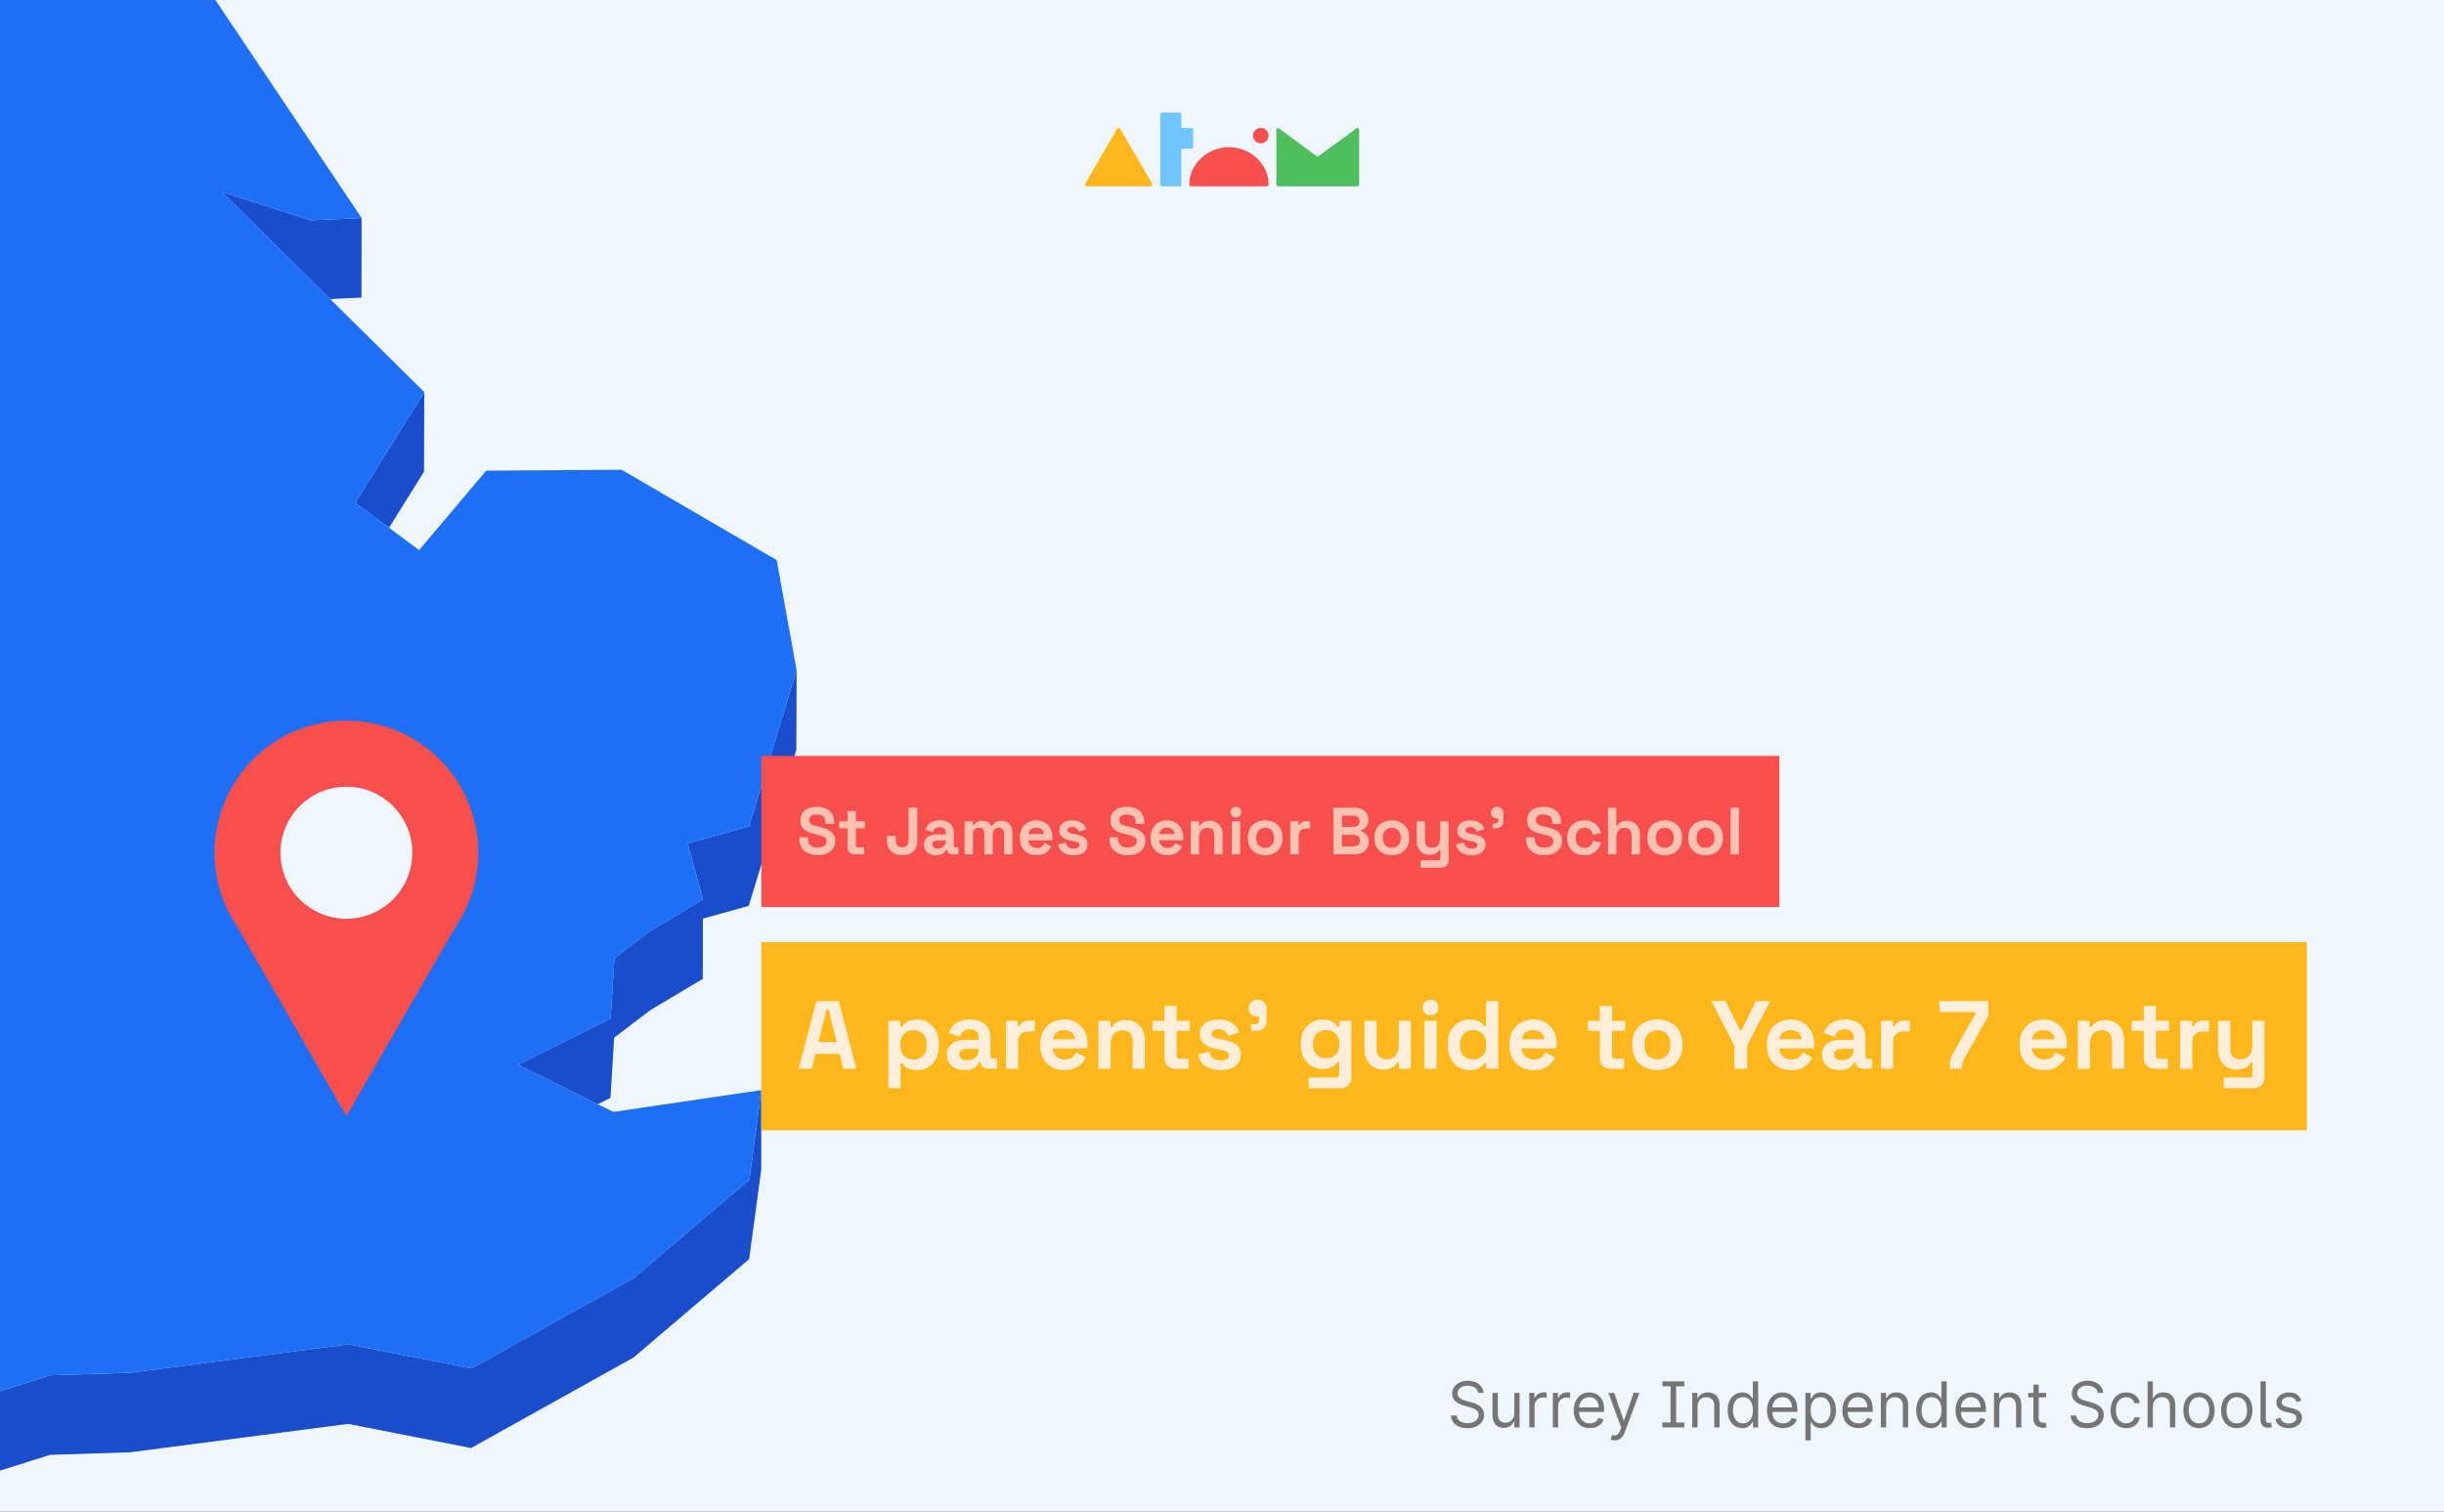 <?xml version="1.0" encoding="utf-8"?>
<svg xmlns="http://www.w3.org/2000/svg" fill="none" height="860" viewBox="0 0 1390 860" width="1390">
<rect x="0" y="0" width="1390" height="860" fill="#333333" stroke="none"/>
<g clip-path="url(#clip0_1130_1921)">
<path d="M1390 0H0V860H1390V0Z" fill="#F0F6FE"/>
<path d="M187.794 170.127L205.583 169.268L205.661 124.004L176.792 125.33L126.156 109.176L176.714 159.201L187.794 170.127Z" fill="#194DCC"/>
<path d="M221.263 300.223L241.159 268.303L241.315 223.039L201.992 286.019L221.263 300.223Z" fill="#194DCC"/>
<path d="M425.999 470.044L391.123 479.8L399.783 511.641L369.823 529.591L349.459 545.043L347.274 579.382L294.531 605.682L340.018 628.159L347.196 624.569L349.303 590.308L369.667 574.777L399.705 556.828L399.783 522.567L425.843 515.309L452.917 426.497L453.072 381.232L425.999 470.044Z" fill="#194DCC"/>
<path d="M360.378 727.04L268.078 778.47L198.17 764.734L74.27 780.889L28.549 782.372L-29.109 800.556L-45.806 829.041L-114.309 841.294L-139.667 823.734L-267.233 830.446L-280.107 887.339L-323.175 917.151L-455.735 903.806L-504.889 933.774L-513.082 963.351L-528.53 984.741L-552.873 955.311L-604.524 962.811L-604.68 1007.99L-552.951 1000.58L-528.686 1030L-513.238 1008.62L-504.967 978.961L-455.813 949.071L-323.331 962.421L-280.185 932.604L-267.389 875.711L-139.823 868.999L-114.387 886.559L-45.884 874.306L-29.187 845.821L28.393 827.637L74.114 826.154L198.014 809.999L267.922 823.734L360.222 772.304L426.073 716.27L432.939 665.386L433.017 620.121L426.229 671.005L360.378 727.04Z" fill="#194DCC"/>
<path d="M347.269 579.382L349.454 545.043L369.818 529.591L399.778 511.641L391.118 479.8L425.994 470.044L453.068 381.232L441.754 318.642L353.511 267.212L276.503 267.758L238.35 312.945L221.263 300.224L201.992 286.02L241.315 223.04L187.792 170.127L176.712 159.201L126.154 109.176L176.791 125.33L205.659 124.004L76.766 -68.215L9.12 -91.004L-49.708 -254.893L-53.688 -298.675L-191.709 -410.042L-216.754 -402.159L-248.509 -392.17L-264.972 -387.019L-295.089 -397.477L-248.431 -434.469L-183.595 -460.847L-210.825 -485.197L-229.628 -501.898L-129.603 -652.754L-121.489 -697.707L-90.436 -733.372L-149.733 -786.207L-312.176 -778.013L-356.024 -755.848L-402.213 -732.514L-350.953 -808.449L-355.634 -811.961L-381.225 -830.769L-267.703 -947.287L-271.448 -968.592L-263.178 -997L-305.31 -996.688L-438.572 -946.194L-450.821 -978.036L-475.866 -945.96L-490.535 -983.655L-510.977 -977.645L-549.832 -846.144L-521.9 -810.868L-549.91 -810.712L-578.466 -810.478L-601.795 -699.268L-578.7 -668.675L-584.318 -630.746L-590.169 -591.725L-653.679 -557.074L-647.282 -501.586L-651.651 -492.845L-671 -454.136L-649.31 -445.941L-533.291 -548.411L-528.375 -533.037L-533.369 -524.998L-562.939 -477.08L-581.899 -446.41L-574.409 -407.466L-577.998 -379.917L-596.099 -238.27L-575.657 -238.426L-548.739 -349.715L-535.554 -355.724L-500.522 -333.482L-448.247 -271.204L-465.333 -246.152L-495.918 -201.122L-502.784 -149.067L-525.723 -148.911L-483.591 -78.283L-471.029 -85.385L-466.504 -123.313L-416.882 -85.775L-383.41 -115.587L-314.906 -134.942L-251.318 -158.979L-287.442 -100.135L-313.19 -58.148L-279.016 5.457L-260.759 38.469L-212.541 48.771L-237.508 87.948L-236.962 165.912L-225.961 193.071L-237.118 198.3L-237.196 198.378L-246.325 202.671L-238.991 227.41L-246.403 226.942L-322.084 222.103L-372.487 242.55L-419.69 202.593L-451.992 225.303L-398.78 271.036L-423.67 294.995L-465.724 335.343L-433.266 342.211L-374.359 313.413L-353.293 397.231L-362.188 407.532L-432.252 488.775L-540.079 538.02L-514.644 566.115L-533.837 581.645L-527.751 591.089L-497.479 609.819L-456.673 598.893L-405.022 577.275L-316.779 625.115L-260.057 657.815L-150.903 594.522L-207.001 663.356L-209.03 673.423L-214.023 698.943L-253.347 699.177H-260.135L-266.845 699.256L-289.783 699.412L-392.07 714.24L-406.192 754.588L-463.461 825.919L-514.8 886.558L-584.318 930.73L-604.525 962.81L-552.875 955.31L-528.532 984.74L-513.083 963.35L-504.891 933.773L-455.737 903.805L-323.177 917.151L-280.108 887.338L-267.235 830.445L-139.668 823.734L-114.311 841.293L-45.807 829.04L-29.11 800.555L28.548 782.371L74.269 780.888L198.169 764.733L268.077 778.469L360.377 727.039L426.228 671.004L433.016 620.12L348.83 632.529L340.013 628.159L294.526 605.682L347.269 579.382Z" fill="#1D6FF5"/>
<path d="M272.003 485.113C272.017 473.369 269.28 461.786 264.013 451.293C258.746 440.8 251.095 431.69 241.675 424.694C232.255 417.698 221.328 413.012 209.772 411.012C198.215 409.011 186.352 409.752 175.133 413.175C163.915 416.597 153.654 422.607 145.174 430.72C136.695 438.833 130.234 448.824 126.309 459.891C122.385 470.958 121.106 482.792 122.576 494.444C124.046 506.095 128.224 517.239 134.774 526.981L165.903 580.952L197.013 634.942L228.142 580.952L259.233 527.057C267.582 514.669 272.03 500.059 272.003 485.113Z" fill="#F74E4E"/>
<path d="M196.995 522.642C217.703 522.642 234.491 505.831 234.491 485.094C234.491 464.357 217.703 447.547 196.995 447.547C176.287 447.547 159.5 464.357 159.5 485.094C159.5 505.831 176.287 522.642 196.995 522.642Z" fill="#F0F6FE"/>
<path d="M721.495 105.046C721.49 105.303 721.382 105.547 721.195 105.725C721.008 105.903 720.757 106.002 720.497 105.999H677.363C677.101 105.999 676.85 105.896 676.664 105.714C676.479 105.531 676.375 105.283 676.375 105.025C676.375 93.248 686.797 83.731 698.935 83.731C711.073 83.731 721.495 93.195 721.495 104.971V105.046Z" fill="#F74E4E"/>
<path d="M717.042 81.515C719.494 81.515 721.482 79.555 721.482 77.137C721.482 74.718 719.494 72.758 717.042 72.758C714.59 72.758 712.602 74.718 712.602 77.137C712.602 79.555 714.59 81.515 717.042 81.515Z" fill="#F74E4E"/>
<path d="M655.454 105.015C655.454 105.276 655.349 105.527 655.162 105.712C654.975 105.896 654.721 106 654.456 106H617.999C617.734 106 617.48 105.896 617.293 105.712C617.105 105.527 617 105.276 617 105.015C617.007 104.821 617.067 104.632 617.174 104.469L635.391 73.197C635.488 73.066 635.613 72.959 635.758 72.883C635.903 72.807 636.063 72.764 636.227 72.758C636.391 72.759 636.551 72.799 636.695 72.876C636.839 72.952 636.962 73.063 637.052 73.197L655.281 104.469C655.393 104.63 655.453 104.82 655.454 105.015Z" fill="#FFB71B"/>
<path d="M772.091 72.758C771.909 72.759 771.734 72.82 771.591 72.929L749.878 88.796C749.731 88.904 749.551 88.961 749.367 88.956C749.204 88.959 749.044 88.91 748.911 88.817H748.846L727.317 72.983C727.178 72.882 727.012 72.826 726.84 72.822C726.588 72.836 726.352 72.947 726.184 73.132C726.015 73.316 725.927 73.559 725.939 73.807V105.026C725.933 105.148 725.951 105.27 725.994 105.386C726.036 105.501 726.101 105.607 726.184 105.697C726.268 105.788 726.369 105.861 726.481 105.913C726.594 105.965 726.716 105.995 726.84 106H772.091C772.342 105.989 772.579 105.88 772.75 105.698C772.92 105.515 773.011 105.274 773.002 105.026V73.743C773.011 73.494 772.921 73.251 772.75 73.067C772.58 72.883 772.343 72.772 772.091 72.758Z" fill="#4FBF5E"/>
<path d="M677.594 72.811H672.372C672.241 72.808 672.117 72.755 672.026 72.663C671.934 72.571 671.883 72.448 671.883 72.319V64.985C671.883 64.855 671.857 64.726 671.806 64.606C671.755 64.486 671.681 64.376 671.587 64.285C671.493 64.193 671.382 64.121 671.259 64.072C671.137 64.023 671.006 63.999 670.874 64H660.896C660.631 64 660.377 64.104 660.19 64.289C660.003 64.473 659.898 64.724 659.898 64.985V105.026C659.9 105.285 660.007 105.533 660.194 105.715C660.381 105.898 660.633 106 660.896 106H670.874C671.137 106 671.389 105.898 671.576 105.715C671.763 105.533 671.87 105.285 671.872 105.026V85.112C671.871 85.048 671.883 84.985 671.907 84.925C671.93 84.865 671.966 84.811 672.012 84.765C672.057 84.719 672.112 84.683 672.172 84.658C672.232 84.633 672.296 84.62 672.361 84.62H677.594C677.859 84.62 678.113 84.516 678.3 84.332C678.488 84.147 678.593 83.896 678.593 83.635V73.796C678.593 73.535 678.488 73.284 678.3 73.1C678.113 72.915 677.859 72.811 677.594 72.811Z" fill="#71C5FF"/>
<path d="M840.625 792.364C840.472 791.068 839.85 790.062 838.759 789.347C837.668 788.631 836.33 788.273 834.745 788.273C833.586 788.273 832.571 788.46 831.702 788.835C830.841 789.21 830.168 789.726 829.682 790.382C829.205 791.038 828.966 791.784 828.966 792.619C828.966 793.318 829.132 793.919 829.465 794.422C829.806 794.916 830.24 795.33 830.769 795.662C831.297 795.986 831.851 796.254 832.431 796.467C833.01 796.672 833.543 796.838 834.029 796.966L836.688 797.682C837.37 797.861 838.128 798.108 838.963 798.423C839.807 798.739 840.613 799.169 841.38 799.714C842.155 800.251 842.794 800.942 843.297 801.786C843.8 802.629 844.051 803.665 844.051 804.892C844.051 806.307 843.681 807.585 842.939 808.727C842.206 809.869 841.132 810.777 839.718 811.45C838.311 812.124 836.603 812.46 834.591 812.46C832.716 812.46 831.093 812.158 829.721 811.553C828.357 810.947 827.283 810.104 826.499 809.021C825.723 807.939 825.284 806.682 825.182 805.25H828.455C828.54 806.239 828.873 807.057 829.452 807.705C830.04 808.344 830.782 808.821 831.676 809.136C832.58 809.443 833.551 809.597 834.591 809.597C835.801 809.597 836.888 809.401 837.851 809.009C838.814 808.608 839.577 808.054 840.14 807.347C840.702 806.631 840.983 805.795 840.983 804.841C840.983 803.972 840.74 803.264 840.255 802.719C839.769 802.173 839.13 801.73 838.337 801.389C837.544 801.048 836.688 800.75 835.767 800.494L832.546 799.574C830.5 798.986 828.881 798.146 827.688 797.055C826.495 795.964 825.898 794.537 825.898 792.773C825.898 791.307 826.294 790.028 827.087 788.938C827.888 787.838 828.962 786.986 830.309 786.381C831.664 785.767 833.176 785.46 834.847 785.46C836.534 785.46 838.034 785.763 839.347 786.368C840.659 786.964 841.699 787.783 842.466 788.822C843.242 789.862 843.651 791.043 843.694 792.364H840.625ZM861.23 803.972V792.364H864.247V812H861.23V808.676H861.026C860.565 809.673 859.849 810.521 858.878 811.22C857.906 811.911 856.679 812.256 855.196 812.256C853.969 812.256 852.878 811.987 851.923 811.45C850.969 810.905 850.219 810.087 849.673 808.996C849.128 807.896 848.855 806.511 848.855 804.841V792.364H851.872V804.636C851.872 806.068 852.273 807.21 853.074 808.062C853.884 808.915 854.915 809.341 856.168 809.341C856.918 809.341 857.68 809.149 858.456 808.766C859.24 808.382 859.896 807.794 860.425 807.001C860.962 806.209 861.23 805.199 861.23 803.972ZM869.773 812V792.364H872.688V795.33H872.892C873.25 794.358 873.898 793.57 874.836 792.964C875.773 792.359 876.83 792.057 878.006 792.057C878.228 792.057 878.505 792.061 878.837 792.07C879.169 792.078 879.421 792.091 879.591 792.108V795.176C879.489 795.151 879.255 795.112 878.888 795.061C878.53 795.001 878.151 794.972 877.75 794.972C876.796 794.972 875.944 795.172 875.194 795.572C874.452 795.964 873.864 796.51 873.429 797.209C873.003 797.899 872.79 798.687 872.79 799.574V812H869.773ZM883.168 812V792.364H886.082V795.33H886.287C886.645 794.358 887.293 793.57 888.23 792.964C889.168 792.359 890.224 792.057 891.401 792.057C891.622 792.057 891.899 792.061 892.232 792.07C892.564 792.078 892.815 792.091 892.986 792.108V795.176C892.884 795.151 892.649 795.112 892.283 795.061C891.925 795.001 891.545 794.972 891.145 794.972C890.19 794.972 889.338 795.172 888.588 795.572C887.847 795.964 887.259 796.51 886.824 797.209C886.398 797.899 886.185 798.687 886.185 799.574V812H883.168ZM904.197 812.409C902.305 812.409 900.673 811.991 899.301 811.156C897.938 810.312 896.885 809.136 896.143 807.628C895.411 806.111 895.044 804.347 895.044 802.335C895.044 800.324 895.411 798.551 896.143 797.017C896.885 795.474 897.916 794.273 899.237 793.412C900.567 792.543 902.118 792.108 903.891 792.108C904.913 792.108 905.923 792.278 906.92 792.619C907.918 792.96 908.825 793.514 909.643 794.281C910.462 795.04 911.114 796.045 911.599 797.298C912.085 798.551 912.328 800.094 912.328 801.926V803.205H897.192V800.597H909.26C909.26 799.489 909.038 798.5 908.595 797.631C908.161 796.761 907.538 796.075 906.729 795.572C905.928 795.07 904.982 794.818 903.891 794.818C902.689 794.818 901.649 795.116 900.771 795.713C899.902 796.301 899.233 797.068 898.764 798.014C898.295 798.96 898.061 799.974 898.061 801.057V802.795C898.061 804.278 898.317 805.536 898.828 806.567C899.348 807.589 900.068 808.369 900.989 808.906C901.909 809.435 902.979 809.699 904.197 809.699C904.99 809.699 905.706 809.588 906.345 809.366C906.993 809.136 907.551 808.795 908.02 808.344C908.489 807.884 908.851 807.312 909.107 806.631L912.021 807.449C911.714 808.438 911.199 809.307 910.474 810.057C909.75 810.798 908.855 811.378 907.79 811.795C906.724 812.205 905.527 812.409 904.197 812.409ZM918.263 819.364C917.752 819.364 917.296 819.321 916.895 819.236C916.495 819.159 916.218 819.082 916.064 819.006L916.831 816.347C917.564 816.534 918.212 816.602 918.775 816.551C919.337 816.5 919.836 816.249 920.27 815.797C920.713 815.354 921.118 814.634 921.485 813.636L922.047 812.102L914.786 792.364H918.059L923.479 808.011H923.684L929.104 792.364H932.377L924.042 814.864C923.667 815.878 923.202 816.717 922.648 817.382C922.094 818.055 921.451 818.554 920.718 818.878C919.993 819.202 919.175 819.364 918.263 819.364ZM945.461 788.631V785.818H957.939V788.631H945.461ZM945.461 812V809.188H957.939V812H945.461ZM953.285 785.818V812H950.115V785.818H953.285ZM965.462 800.188V812H962.445V792.364H965.36V795.432H965.615C966.076 794.435 966.775 793.634 967.712 793.028C968.65 792.415 969.86 792.108 971.343 792.108C972.672 792.108 973.836 792.381 974.833 792.926C975.83 793.463 976.605 794.281 977.159 795.381C977.713 796.472 977.99 797.852 977.99 799.523V812H974.973V799.727C974.973 798.185 974.573 796.983 973.772 796.122C972.971 795.253 971.871 794.818 970.473 794.818C969.51 794.818 968.65 795.027 967.891 795.445C967.141 795.862 966.549 796.472 966.114 797.273C965.679 798.074 965.462 799.045 965.462 800.188ZM990.918 812.409C989.282 812.409 987.837 811.996 986.585 811.169C985.332 810.334 984.352 809.158 983.644 807.641C982.937 806.115 982.583 804.312 982.583 802.233C982.583 800.17 982.937 798.381 983.644 796.864C984.352 795.347 985.336 794.175 986.597 793.348C987.859 792.521 989.316 792.108 990.969 792.108C992.248 792.108 993.258 792.321 993.999 792.747C994.749 793.165 995.32 793.642 995.712 794.179C996.113 794.707 996.424 795.142 996.646 795.483H996.901V785.818H999.918V812H997.004V808.983H996.646C996.424 809.341 996.109 809.793 995.7 810.338C995.29 810.875 994.707 811.357 993.948 811.783C993.19 812.2 992.18 812.409 990.918 812.409ZM991.327 809.699C992.538 809.699 993.56 809.384 994.396 808.753C995.231 808.114 995.866 807.232 996.3 806.107C996.735 804.973 996.952 803.665 996.952 802.182C996.952 800.716 996.739 799.433 996.313 798.334C995.887 797.226 995.256 796.365 994.421 795.751C993.586 795.129 992.555 794.818 991.327 794.818C990.049 794.818 988.984 795.146 988.131 795.803C987.288 796.45 986.653 797.332 986.227 798.449C985.809 799.557 985.6 800.801 985.6 802.182C985.6 803.58 985.813 804.849 986.239 805.991C986.674 807.125 987.313 808.028 988.157 808.702C989.009 809.366 990.066 809.699 991.327 809.699ZM1014.1 812.409C1012.2 812.409 1010.57 811.991 1009.2 811.156C1007.84 810.312 1006.78 809.136 1006.04 807.628C1005.31 806.111 1004.94 804.347 1004.94 802.335C1004.94 800.324 1005.31 798.551 1006.04 797.017C1006.78 795.474 1007.81 794.273 1009.14 793.412C1010.47 792.543 1012.02 792.108 1013.79 792.108C1014.81 792.108 1015.82 792.278 1016.82 792.619C1017.82 792.96 1018.72 793.514 1019.54 794.281C1020.36 795.04 1021.01 796.045 1021.5 797.298C1021.98 798.551 1022.23 800.094 1022.23 801.926V803.205H1007.09V800.597H1019.16C1019.16 799.489 1018.94 798.5 1018.49 797.631C1018.06 796.761 1017.44 796.075 1016.63 795.572C1015.83 795.07 1014.88 794.818 1013.79 794.818C1012.59 794.818 1011.55 795.116 1010.67 795.713C1009.8 796.301 1009.13 797.068 1008.66 798.014C1008.19 798.96 1007.96 799.974 1007.96 801.057V802.795C1007.96 804.278 1008.22 805.536 1008.73 806.567C1009.25 807.589 1009.97 808.369 1010.89 808.906C1011.81 809.435 1012.88 809.699 1014.1 809.699C1014.89 809.699 1015.6 809.588 1016.24 809.366C1016.89 809.136 1017.45 808.795 1017.92 808.344C1018.39 807.884 1018.75 807.312 1019 806.631L1021.92 807.449C1021.61 808.438 1021.1 809.307 1020.37 810.057C1019.65 810.798 1018.75 811.378 1017.69 811.795C1016.62 812.205 1015.43 812.409 1014.1 812.409ZM1026.82 819.364V792.364H1029.73V795.483H1030.09C1030.31 795.142 1030.62 794.707 1031.01 794.179C1031.41 793.642 1031.98 793.165 1032.72 792.747C1033.47 792.321 1034.49 792.108 1035.76 792.108C1037.42 792.108 1038.88 792.521 1040.14 793.348C1041.4 794.175 1042.38 795.347 1043.09 796.864C1043.8 798.381 1044.15 800.17 1044.15 802.233C1044.15 804.312 1043.8 806.115 1043.09 807.641C1042.38 809.158 1041.4 810.334 1040.15 811.169C1038.9 811.996 1037.45 812.409 1035.82 812.409C1034.55 812.409 1033.54 812.2 1032.79 811.783C1032.03 811.357 1031.44 810.875 1031.03 810.338C1030.63 809.793 1030.31 809.341 1030.09 808.983H1029.83V819.364H1026.82ZM1029.78 802.182C1029.78 803.665 1030 804.973 1030.43 806.107C1030.87 807.232 1031.5 808.114 1032.34 808.753C1033.17 809.384 1034.2 809.699 1035.41 809.699C1036.67 809.699 1037.72 809.366 1038.56 808.702C1039.42 808.028 1040.06 807.125 1040.48 805.991C1040.92 804.849 1041.13 803.58 1041.13 802.182C1041.13 800.801 1040.92 799.557 1040.5 798.449C1040.08 797.332 1039.44 796.45 1038.59 795.803C1037.75 795.146 1036.69 794.818 1035.41 794.818C1034.18 794.818 1033.15 795.129 1032.31 795.751C1031.48 796.365 1030.85 797.226 1030.42 798.334C1030 799.433 1029.78 800.716 1029.78 802.182ZM1056.99 812.409C1055.09 812.409 1053.46 811.991 1052.09 811.156C1050.73 810.312 1049.67 809.136 1048.93 807.628C1048.2 806.111 1047.83 804.347 1047.83 802.335C1047.83 800.324 1048.2 798.551 1048.93 797.017C1049.67 795.474 1050.71 794.273 1052.03 793.412C1053.36 792.543 1054.91 792.108 1056.68 792.108C1057.7 792.108 1058.71 792.278 1059.71 792.619C1060.71 792.96 1061.61 793.514 1062.43 794.281C1063.25 795.04 1063.9 796.045 1064.39 797.298C1064.87 798.551 1065.12 800.094 1065.12 801.926V803.205H1049.98V800.597H1062.05C1062.05 799.489 1061.83 798.5 1061.38 797.631C1060.95 796.761 1060.33 796.075 1059.52 795.572C1058.72 795.07 1057.77 794.818 1056.68 794.818C1055.48 794.818 1054.44 795.116 1053.56 795.713C1052.69 796.301 1052.02 797.068 1051.55 798.014C1051.08 798.96 1050.85 799.974 1050.85 801.057V802.795C1050.85 804.278 1051.11 805.536 1051.62 806.567C1052.14 807.589 1052.86 808.369 1053.78 808.906C1054.7 809.435 1055.77 809.699 1056.99 809.699C1057.78 809.699 1058.5 809.588 1059.13 809.366C1059.78 809.136 1060.34 808.795 1060.81 808.344C1061.28 807.884 1061.64 807.312 1061.9 806.631L1064.81 807.449C1064.5 808.438 1063.99 809.307 1063.26 810.057C1062.54 810.798 1061.64 811.378 1060.58 811.795C1059.51 812.205 1058.32 812.409 1056.99 812.409ZM1072.72 800.188V812H1069.71V792.364H1072.62V795.432H1072.88C1073.34 794.435 1074.04 793.634 1074.97 793.028C1075.91 792.415 1077.12 792.108 1078.6 792.108C1079.93 792.108 1081.1 792.381 1082.09 792.926C1083.09 793.463 1083.87 794.281 1084.42 795.381C1084.98 796.472 1085.25 797.852 1085.25 799.523V812H1082.24V799.727C1082.24 798.185 1081.83 796.983 1081.03 796.122C1080.23 795.253 1079.13 794.818 1077.74 794.818C1076.77 794.818 1075.91 795.027 1075.15 795.445C1074.4 795.862 1073.81 796.472 1073.38 797.273C1072.94 798.074 1072.72 799.045 1072.72 800.188ZM1098.18 812.409C1096.54 812.409 1095.1 811.996 1093.85 811.169C1092.59 810.334 1091.61 809.158 1090.91 807.641C1090.2 806.115 1089.84 804.312 1089.84 802.233C1089.84 800.17 1090.2 798.381 1090.91 796.864C1091.61 795.347 1092.6 794.175 1093.86 793.348C1095.12 792.521 1096.58 792.108 1098.23 792.108C1099.51 792.108 1100.52 792.321 1101.26 792.747C1102.01 793.165 1102.58 793.642 1102.97 794.179C1103.37 794.707 1103.69 795.142 1103.91 795.483H1104.16V785.818H1107.18V812H1104.27V808.983H1103.91C1103.69 809.341 1103.37 809.793 1102.96 810.338C1102.55 810.875 1101.97 811.357 1101.21 811.783C1100.45 812.2 1099.44 812.409 1098.18 812.409ZM1098.59 809.699C1099.8 809.699 1100.82 809.384 1101.66 808.753C1102.49 808.114 1103.13 807.232 1103.56 806.107C1104 804.973 1104.21 803.665 1104.21 802.182C1104.21 800.716 1104 799.433 1103.57 798.334C1103.15 797.226 1102.52 796.365 1101.68 795.751C1100.85 795.129 1099.82 794.818 1098.59 794.818C1097.31 794.818 1096.25 795.146 1095.39 795.803C1094.55 796.45 1093.91 797.332 1093.49 798.449C1093.07 799.557 1092.86 800.801 1092.86 802.182C1092.86 803.58 1093.07 804.849 1093.5 805.991C1093.94 807.125 1094.57 808.028 1095.42 808.702C1096.27 809.366 1097.33 809.699 1098.59 809.699ZM1121.36 812.409C1119.47 812.409 1117.83 811.991 1116.46 811.156C1115.1 810.312 1114.05 809.136 1113.3 807.628C1112.57 806.111 1112.2 804.347 1112.2 802.335C1112.2 800.324 1112.57 798.551 1113.3 797.017C1114.05 795.474 1115.08 794.273 1116.4 793.412C1117.73 792.543 1119.28 792.108 1121.05 792.108C1122.07 792.108 1123.08 792.278 1124.08 792.619C1125.08 792.96 1125.99 793.514 1126.8 794.281C1127.62 795.04 1128.27 796.045 1128.76 797.298C1129.25 798.551 1129.49 800.094 1129.49 801.926V803.205H1114.35V800.597H1126.42C1126.42 799.489 1126.2 798.5 1125.76 797.631C1125.32 796.761 1124.7 796.075 1123.89 795.572C1123.09 795.07 1122.14 794.818 1121.05 794.818C1119.85 794.818 1118.81 795.116 1117.93 795.713C1117.06 796.301 1116.39 797.068 1115.92 798.014C1115.46 798.96 1115.22 799.974 1115.22 801.057V802.795C1115.22 804.278 1115.48 805.536 1115.99 806.567C1116.51 807.589 1117.23 808.369 1118.15 808.906C1119.07 809.435 1120.14 809.699 1121.36 809.699C1122.15 809.699 1122.87 809.588 1123.51 809.366C1124.15 809.136 1124.71 808.795 1125.18 808.344C1125.65 807.884 1126.01 807.312 1126.27 806.631L1129.18 807.449C1128.87 808.438 1128.36 809.307 1127.63 810.057C1126.91 810.798 1126.02 811.378 1124.95 811.795C1123.88 812.205 1122.69 812.409 1121.36 812.409ZM1137.09 800.188V812H1134.08V792.364H1136.99V795.432H1137.25C1137.71 794.435 1138.41 793.634 1139.34 793.028C1140.28 792.415 1141.49 792.108 1142.98 792.108C1144.31 792.108 1145.47 792.381 1146.47 792.926C1147.46 793.463 1148.24 794.281 1148.79 795.381C1149.35 796.472 1149.62 797.852 1149.62 799.523V812H1146.61V799.727C1146.61 798.185 1146.21 796.983 1145.4 796.122C1144.6 795.253 1143.5 794.818 1142.11 794.818C1141.14 794.818 1140.28 795.027 1139.52 795.445C1138.77 795.862 1138.18 796.472 1137.75 797.273C1137.31 798.074 1137.09 799.045 1137.09 800.188ZM1163.68 792.364V794.92H1153.5V792.364H1163.68ZM1156.47 787.659H1159.48V806.375C1159.48 807.227 1159.61 807.866 1159.85 808.293C1160.11 808.71 1160.43 808.991 1160.83 809.136C1161.23 809.273 1161.65 809.341 1162.09 809.341C1162.42 809.341 1162.7 809.324 1162.91 809.29C1163.12 809.247 1163.29 809.213 1163.42 809.188L1164.03 811.898C1163.83 811.974 1163.54 812.051 1163.18 812.128C1162.81 812.213 1162.35 812.256 1161.78 812.256C1160.93 812.256 1160.1 812.072 1159.28 811.706C1158.47 811.339 1157.8 810.781 1157.26 810.031C1156.73 809.281 1156.47 808.335 1156.47 807.193V787.659ZM1193.07 792.364C1192.91 791.068 1192.29 790.062 1191.2 789.347C1190.11 788.631 1188.77 788.273 1187.19 788.273C1186.03 788.273 1185.01 788.46 1184.14 788.835C1183.28 789.21 1182.61 789.726 1182.12 790.382C1181.65 791.038 1181.41 791.784 1181.41 792.619C1181.41 793.318 1181.57 793.919 1181.91 794.422C1182.25 794.916 1182.68 795.33 1183.21 795.662C1183.74 795.986 1184.29 796.254 1184.87 796.467C1185.45 796.672 1185.98 796.838 1186.47 796.966L1189.13 797.682C1189.81 797.861 1190.57 798.108 1191.4 798.423C1192.25 798.739 1193.05 799.169 1193.82 799.714C1194.6 800.251 1195.24 800.942 1195.74 801.786C1196.24 802.629 1196.49 803.665 1196.49 804.892C1196.49 806.307 1196.12 807.585 1195.38 808.727C1194.65 809.869 1193.57 810.777 1192.16 811.45C1190.75 812.124 1189.04 812.46 1187.03 812.46C1185.16 812.46 1183.53 812.158 1182.16 811.553C1180.8 810.947 1179.72 810.104 1178.94 809.021C1178.16 807.939 1177.73 806.682 1177.62 805.25H1180.9C1180.98 806.239 1181.31 807.057 1181.89 807.705C1182.48 808.344 1183.22 808.821 1184.12 809.136C1185.02 809.443 1185.99 809.597 1187.03 809.597C1188.24 809.597 1189.33 809.401 1190.29 809.009C1191.26 808.608 1192.02 808.054 1192.58 807.347C1193.14 806.631 1193.42 805.795 1193.42 804.841C1193.42 803.972 1193.18 803.264 1192.7 802.719C1192.21 802.173 1191.57 801.73 1190.78 801.389C1189.99 801.048 1189.13 800.75 1188.21 800.494L1184.99 799.574C1182.94 798.986 1181.32 798.146 1180.13 797.055C1178.94 795.964 1178.34 794.537 1178.34 792.773C1178.34 791.307 1178.74 790.028 1179.53 788.938C1180.33 787.838 1181.4 786.986 1182.75 786.381C1184.11 785.767 1185.62 785.46 1187.29 785.46C1188.98 785.46 1190.48 785.763 1191.79 786.368C1193.1 786.964 1194.14 787.783 1194.91 788.822C1195.68 789.862 1196.09 791.043 1196.13 792.364H1193.07ZM1209.27 812.409C1207.43 812.409 1205.85 811.974 1204.52 811.105C1203.19 810.236 1202.17 809.038 1201.45 807.513C1200.73 805.987 1200.38 804.244 1200.38 802.284C1200.38 800.29 1200.74 798.53 1201.48 797.004C1202.22 795.47 1203.25 794.273 1204.57 793.412C1205.9 792.543 1207.45 792.108 1209.22 792.108C1210.6 792.108 1211.85 792.364 1212.96 792.875C1214.06 793.386 1214.97 794.102 1215.68 795.023C1216.39 795.943 1216.82 797.017 1217 798.244H1213.98C1213.75 797.349 1213.24 796.557 1212.44 795.866C1211.66 795.168 1210.6 794.818 1209.27 794.818C1208.1 794.818 1207.07 795.125 1206.18 795.739C1205.3 796.344 1204.62 797.2 1204.12 798.308C1203.64 799.408 1203.39 800.699 1203.39 802.182C1203.39 803.699 1203.63 805.02 1204.11 806.145C1204.59 807.27 1205.28 808.143 1206.15 808.766C1207.04 809.388 1208.08 809.699 1209.27 809.699C1210.06 809.699 1210.77 809.562 1211.41 809.29C1212.05 809.017 1212.59 808.625 1213.03 808.114C1213.48 807.602 1213.79 806.989 1213.98 806.273H1217C1216.82 807.432 1216.4 808.476 1215.73 809.405C1215.06 810.325 1214.18 811.058 1213.08 811.604C1211.99 812.141 1210.72 812.409 1209.27 812.409ZM1224.42 800.188V812H1221.41V785.818H1224.42V795.432H1224.68C1225.14 794.418 1225.83 793.612 1226.75 793.016C1227.68 792.411 1228.91 792.108 1230.46 792.108C1231.8 792.108 1232.97 792.376 1233.97 792.913C1234.98 793.442 1235.76 794.256 1236.31 795.355C1236.87 796.446 1237.16 797.835 1237.16 799.523V812H1234.14V799.727C1234.14 798.168 1233.73 796.962 1232.92 796.109C1232.12 795.249 1231.01 794.818 1229.59 794.818C1228.6 794.818 1227.71 795.027 1226.93 795.445C1226.15 795.862 1225.54 796.472 1225.09 797.273C1224.64 798.074 1224.42 799.045 1224.42 800.188ZM1250.65 812.409C1248.88 812.409 1247.32 811.987 1245.99 811.143C1244.66 810.3 1243.62 809.119 1242.87 807.602C1242.13 806.085 1241.75 804.312 1241.75 802.284C1241.75 800.239 1242.13 798.453 1242.87 796.928C1243.62 795.402 1244.66 794.217 1245.99 793.374C1247.32 792.53 1248.88 792.108 1250.65 792.108C1252.43 792.108 1253.98 792.53 1255.31 793.374C1256.64 794.217 1257.68 795.402 1258.43 796.928C1259.18 798.453 1259.55 800.239 1259.55 802.284C1259.55 804.312 1259.18 806.085 1258.43 807.602C1257.68 809.119 1256.64 810.3 1255.31 811.143C1253.98 811.987 1252.43 812.409 1250.65 812.409ZM1250.65 809.699C1252 809.699 1253.11 809.354 1253.98 808.663C1254.85 807.973 1255.49 807.065 1255.91 805.94C1256.32 804.815 1256.53 803.597 1256.53 802.284C1256.53 800.972 1256.32 799.749 1255.91 798.615C1255.49 797.482 1254.85 796.565 1253.98 795.866C1253.11 795.168 1252 794.818 1250.65 794.818C1249.31 794.818 1248.2 795.168 1247.33 795.866C1246.46 796.565 1245.82 797.482 1245.4 798.615C1244.98 799.749 1244.77 800.972 1244.77 802.284C1244.77 803.597 1244.98 804.815 1245.4 805.94C1245.82 807.065 1246.46 807.973 1247.33 808.663C1248.2 809.354 1249.31 809.699 1250.65 809.699ZM1272.13 812.409C1270.36 812.409 1268.81 811.987 1267.47 811.143C1266.14 810.3 1265.1 809.119 1264.35 807.602C1263.61 806.085 1263.24 804.312 1263.24 802.284C1263.24 800.239 1263.61 798.453 1264.35 796.928C1265.1 795.402 1266.14 794.217 1267.47 793.374C1268.81 792.53 1270.36 792.108 1272.13 792.108C1273.91 792.108 1275.46 792.53 1276.79 793.374C1278.12 794.217 1279.16 795.402 1279.91 796.928C1280.66 798.453 1281.03 800.239 1281.03 802.284C1281.03 804.312 1280.66 806.085 1279.91 807.602C1279.16 809.119 1278.12 810.3 1276.79 811.143C1275.46 811.987 1273.91 812.409 1272.13 812.409ZM1272.13 809.699C1273.48 809.699 1274.59 809.354 1275.46 808.663C1276.33 807.973 1276.97 807.065 1277.39 805.94C1277.81 804.815 1278.01 803.597 1278.01 802.284C1278.01 800.972 1277.81 799.749 1277.39 798.615C1276.97 797.482 1276.33 796.565 1275.46 795.866C1274.59 795.168 1273.48 794.818 1272.13 794.818C1270.79 794.818 1269.68 795.168 1268.81 795.866C1267.94 796.565 1267.3 797.482 1266.88 798.615C1266.46 799.749 1266.25 800.972 1266.25 802.284C1266.25 803.597 1266.46 804.815 1266.88 805.94C1267.3 807.065 1267.94 807.973 1268.81 808.663C1269.68 809.354 1270.79 809.699 1272.13 809.699ZM1285.64 785.818H1288.65V806.886C1288.65 807.841 1288.76 808.51 1288.97 808.893C1289.19 809.277 1289.63 809.46 1290.29 809.443C1290.65 809.426 1290.91 809.401 1291.08 809.366C1291.26 809.324 1291.42 809.281 1291.57 809.239L1292.18 811.847C1291.92 811.923 1291.59 811.991 1291.18 812.051C1290.78 812.119 1290.37 812.153 1289.93 812.153C1288.5 812.153 1287.43 811.761 1286.71 810.977C1285.99 810.193 1285.64 809.102 1285.64 807.705V785.818ZM1308.86 796.761L1306.15 797.528C1305.98 797.077 1305.73 796.638 1305.4 796.212C1305.07 795.777 1304.63 795.419 1304.07 795.138C1303.51 794.857 1302.79 794.716 1301.91 794.716C1300.71 794.716 1299.7 794.993 1298.9 795.547C1298.11 796.092 1297.71 796.787 1297.71 797.631C1297.71 798.381 1297.99 798.973 1298.53 799.408C1299.08 799.842 1299.93 800.205 1301.09 800.494L1304 801.21C1305.76 801.636 1307.07 802.288 1307.93 803.166C1308.79 804.036 1309.22 805.156 1309.22 806.528C1309.22 807.653 1308.9 808.659 1308.25 809.545C1307.61 810.432 1306.71 811.131 1305.56 811.642C1304.41 812.153 1303.07 812.409 1301.55 812.409C1299.55 812.409 1297.89 811.974 1296.58 811.105C1295.26 810.236 1294.43 808.966 1294.08 807.295L1296.95 806.58C1297.22 807.636 1297.74 808.429 1298.49 808.957C1299.26 809.486 1300.26 809.75 1301.5 809.75C1302.9 809.75 1304.02 809.452 1304.85 808.855C1305.68 808.25 1306.1 807.526 1306.1 806.682C1306.1 806 1305.86 805.429 1305.38 804.969C1304.91 804.5 1304.17 804.151 1303.19 803.92L1299.91 803.153C1298.11 802.727 1296.79 802.067 1295.95 801.172C1295.11 800.268 1294.7 799.139 1294.7 797.784C1294.7 796.676 1295.01 795.696 1295.63 794.844C1296.26 793.991 1297.12 793.322 1298.2 792.837C1299.29 792.351 1300.53 792.108 1301.91 792.108C1303.85 792.108 1305.38 792.534 1306.48 793.386C1307.6 794.239 1308.39 795.364 1308.86 796.761Z" fill="#757575"/>
<rect fill="#F74E4E" height="86" transform="translate(433 430)" width="579"/>
<path d="M465.025 486.531C462.978 486.531 461.172 486.164 459.605 485.431C458.039 484.699 456.813 483.65 455.929 482.286C455.045 480.921 454.602 479.279 454.602 477.359V476.298H459.529V477.359C459.529 478.951 460.022 480.151 461.007 480.959C461.993 481.743 463.332 482.134 465.025 482.134C466.743 482.134 468.019 481.793 468.853 481.111C469.712 480.429 470.141 479.557 470.141 478.496C470.141 477.763 469.927 477.169 469.497 476.714C469.093 476.26 468.486 475.893 467.678 475.615C466.895 475.312 465.934 475.034 464.797 474.782L463.926 474.592C462.107 474.188 460.54 473.682 459.226 473.076C457.938 472.444 456.94 471.623 456.232 470.613C455.55 469.602 455.209 468.288 455.209 466.671C455.209 465.054 455.588 463.677 456.346 462.54C457.129 461.378 458.215 460.493 459.605 459.887C461.02 459.255 462.675 458.939 464.57 458.939C466.465 458.939 468.145 459.268 469.611 459.925C471.101 460.556 472.264 461.517 473.098 462.805C473.957 464.069 474.386 465.66 474.386 467.581V468.718H469.459V467.581C469.459 466.57 469.257 465.761 468.853 465.155C468.474 464.523 467.918 464.069 467.185 463.791C466.452 463.487 465.581 463.336 464.57 463.336C463.054 463.336 461.93 463.626 461.197 464.207C460.489 464.763 460.136 465.534 460.136 466.519C460.136 467.176 460.3 467.732 460.628 468.187C460.982 468.642 461.5 469.021 462.182 469.324C462.865 469.627 463.736 469.892 464.797 470.12L465.669 470.309C467.564 470.714 469.206 471.232 470.596 471.863C472.011 472.495 473.11 473.329 473.893 474.365C474.677 475.401 475.068 476.727 475.068 478.344C475.068 479.961 474.651 481.389 473.818 482.627C473.009 483.84 471.847 484.8 470.331 485.507C468.84 486.19 467.071 486.531 465.025 486.531ZM486.152 486C484.914 486 483.903 485.621 483.12 484.863C482.362 484.08 481.983 483.044 481.983 481.755V471.143H477.283V467.202H481.983V461.365H486.758V467.202H491.913V471.143H486.758V480.921C486.758 481.679 487.112 482.058 487.82 482.058H491.458V486H486.152ZM513.325 486.531C510.596 486.531 508.423 485.785 506.806 484.294C505.214 482.804 504.418 480.719 504.418 478.041V475.54H509.421V478.041C509.421 479.279 509.75 480.252 510.407 480.959C511.063 481.641 511.986 481.983 513.173 481.983C514.285 481.983 515.144 481.641 515.75 480.959C516.382 480.252 516.698 479.279 516.698 478.041V459.47H521.701V478.041C521.701 480.795 520.955 482.905 519.465 484.37C517.974 485.81 515.927 486.531 513.325 486.531ZM532.533 486.531C531.194 486.531 529.993 486.303 528.932 485.848C527.871 485.368 527.025 484.686 526.393 483.802C525.787 482.892 525.483 481.793 525.483 480.504C525.483 479.216 525.787 478.142 526.393 477.283C527.025 476.399 527.884 475.742 528.97 475.312C530.082 474.857 531.345 474.63 532.76 474.63H537.915V473.569C537.915 472.684 537.637 471.964 537.081 471.408C536.525 470.827 535.641 470.537 534.428 470.537C533.24 470.537 532.356 470.815 531.775 471.371C531.194 471.901 530.815 472.596 530.638 473.455L526.241 471.977C526.545 471.017 527.025 470.145 527.682 469.362C528.364 468.553 529.261 467.909 530.372 467.429C531.509 466.924 532.886 466.671 534.504 466.671C536.98 466.671 538.938 467.29 540.378 468.528C541.818 469.766 542.538 471.56 542.538 473.91V480.921C542.538 481.679 542.892 482.058 543.6 482.058H545.116V486H541.932C540.997 486 540.226 485.773 539.62 485.318C539.014 484.863 538.71 484.257 538.71 483.499V483.461H537.99C537.889 483.764 537.662 484.168 537.308 484.673C536.954 485.154 536.399 485.583 535.641 485.962C534.883 486.341 533.847 486.531 532.533 486.531ZM533.367 482.665C534.706 482.665 535.792 482.298 536.626 481.566C537.485 480.808 537.915 479.81 537.915 478.572V478.193H533.101C532.217 478.193 531.522 478.382 531.017 478.761C530.511 479.14 530.259 479.671 530.259 480.353C530.259 481.035 530.524 481.591 531.055 482.02C531.585 482.45 532.356 482.665 533.367 482.665ZM548.607 486V467.202H553.307V469.248H553.989C554.317 468.617 554.861 468.073 555.619 467.618C556.377 467.138 557.375 466.898 558.613 466.898C559.952 466.898 561.026 467.164 561.834 467.694C562.643 468.2 563.262 468.869 563.691 469.703H564.373C564.803 468.894 565.409 468.225 566.193 467.694C566.976 467.164 568.088 466.898 569.528 466.898C570.69 466.898 571.739 467.151 572.674 467.656C573.634 468.136 574.392 468.882 574.948 469.892C575.529 470.878 575.819 472.129 575.819 473.645V486H571.044V473.986C571.044 472.95 570.779 472.179 570.248 471.674C569.717 471.143 568.972 470.878 568.012 470.878C566.925 470.878 566.079 471.232 565.473 471.939C564.891 472.621 564.601 473.607 564.601 474.895V486H559.825V473.986C559.825 472.95 559.56 472.179 559.03 471.674C558.499 471.143 557.754 470.878 556.793 470.878C555.707 470.878 554.861 471.232 554.254 471.939C553.673 472.621 553.382 473.607 553.382 474.895V486H548.607ZM589.521 486.531C587.651 486.531 585.996 486.139 584.556 485.356C583.141 484.547 582.029 483.423 581.221 481.983C580.437 480.517 580.046 478.799 580.046 476.828V476.373C580.046 474.403 580.437 472.697 581.221 471.257C582.004 469.791 583.103 468.667 584.518 467.884C585.933 467.075 587.575 466.671 589.445 466.671C591.289 466.671 592.894 467.088 594.258 467.922C595.623 468.73 596.684 469.867 597.442 471.333C598.2 472.773 598.579 474.453 598.579 476.373V478.003H584.897C584.947 479.292 585.428 480.34 586.337 481.149C587.247 481.957 588.358 482.362 589.672 482.362C591.011 482.362 591.997 482.071 592.629 481.49C593.26 480.909 593.74 480.264 594.069 479.557L597.972 481.604C597.619 482.261 597.101 482.981 596.419 483.764C595.762 484.522 594.877 485.179 593.766 485.735C592.654 486.265 591.239 486.531 589.521 486.531ZM584.935 474.44H593.728C593.627 473.354 593.184 472.482 592.401 471.825C591.643 471.168 590.645 470.84 589.407 470.84C588.118 470.84 587.095 471.168 586.337 471.825C585.579 472.482 585.112 473.354 584.935 474.44ZM610.637 486.531C608.186 486.531 606.177 486 604.611 484.939C603.044 483.878 602.097 482.362 601.768 480.391L606.164 479.254C606.341 480.138 606.632 480.833 607.036 481.338C607.466 481.844 607.984 482.21 608.59 482.437C609.222 482.64 609.904 482.741 610.637 482.741C611.748 482.741 612.57 482.551 613.1 482.172C613.631 481.768 613.896 481.275 613.896 480.694C613.896 480.113 613.643 479.671 613.138 479.367C612.633 479.039 611.824 478.774 610.712 478.572L609.651 478.382C608.337 478.129 607.137 477.788 606.051 477.359C604.964 476.904 604.093 476.285 603.436 475.502C602.779 474.718 602.45 473.708 602.45 472.47C602.45 470.6 603.132 469.172 604.497 468.187C605.861 467.176 607.655 466.671 609.879 466.671C611.976 466.671 613.719 467.138 615.109 468.073C616.499 469.008 617.408 470.234 617.838 471.75L613.403 473.114C613.201 472.154 612.784 471.472 612.153 471.067C611.546 470.663 610.788 470.461 609.879 470.461C608.969 470.461 608.274 470.625 607.794 470.954C607.314 471.257 607.074 471.686 607.074 472.242C607.074 472.849 607.327 473.303 607.832 473.607C608.337 473.885 609.02 474.099 609.879 474.251L610.94 474.44C612.355 474.693 613.631 475.034 614.768 475.464C615.93 475.868 616.84 476.462 617.497 477.245C618.179 478.003 618.52 479.039 618.52 480.353C618.52 482.324 617.8 483.852 616.36 484.939C614.945 486 613.037 486.531 610.637 486.531ZM641.386 486.531C639.339 486.531 637.533 486.164 635.966 485.431C634.399 484.699 633.174 483.65 632.29 482.286C631.405 480.921 630.963 479.279 630.963 477.359V476.298H635.89V477.359C635.89 478.951 636.383 480.151 637.368 480.959C638.354 481.743 639.693 482.134 641.386 482.134C643.104 482.134 644.38 481.793 645.214 481.111C646.073 480.429 646.502 479.557 646.502 478.496C646.502 477.763 646.287 477.169 645.858 476.714C645.454 476.26 644.847 475.893 644.039 475.615C643.255 475.312 642.295 475.034 641.158 474.782L640.287 474.592C638.467 474.188 636.901 473.682 635.587 473.076C634.298 472.444 633.3 471.623 632.593 470.613C631.911 469.602 631.57 468.288 631.57 466.671C631.57 465.054 631.949 463.677 632.707 462.54C633.49 461.378 634.576 460.493 635.966 459.887C637.381 459.255 639.036 458.939 640.931 458.939C642.826 458.939 644.506 459.268 645.972 459.925C647.462 460.556 648.625 461.517 649.458 462.805C650.317 464.069 650.747 465.66 650.747 467.581V468.718H645.82V467.581C645.82 466.57 645.618 465.761 645.214 465.155C644.835 464.523 644.279 464.069 643.546 463.791C642.813 463.487 641.942 463.336 640.931 463.336C639.415 463.336 638.291 463.626 637.558 464.207C636.85 464.763 636.497 465.534 636.497 466.519C636.497 467.176 636.661 467.732 636.989 468.187C637.343 468.642 637.861 469.021 638.543 469.324C639.225 469.627 640.097 469.892 641.158 470.12L642.03 470.309C643.925 470.714 645.567 471.232 646.957 471.863C648.372 472.495 649.471 473.329 650.254 474.365C651.038 475.401 651.429 476.727 651.429 478.344C651.429 479.961 651.012 481.389 650.178 482.627C649.37 483.84 648.208 484.8 646.692 485.507C645.201 486.19 643.432 486.531 641.386 486.531ZM663.877 486.531C662.008 486.531 660.353 486.139 658.912 485.356C657.497 484.547 656.386 483.423 655.577 481.983C654.794 480.517 654.402 478.799 654.402 476.828V476.373C654.402 474.403 654.794 472.697 655.577 471.257C656.36 469.791 657.46 468.667 658.874 467.884C660.289 467.075 661.932 466.671 663.801 466.671C665.646 466.671 667.25 467.088 668.615 467.922C669.979 468.73 671.04 469.867 671.798 471.333C672.556 472.773 672.935 474.453 672.935 476.373V478.003H659.253C659.304 479.292 659.784 480.34 660.694 481.149C661.603 481.957 662.715 482.362 664.029 482.362C665.368 482.362 666.353 482.071 666.985 481.49C667.617 480.909 668.097 480.264 668.425 479.557L672.329 481.604C671.975 482.261 671.457 482.981 670.775 483.764C670.118 484.522 669.234 485.179 668.122 485.735C667.01 486.265 665.595 486.531 663.877 486.531ZM659.291 474.44H668.084C667.983 473.354 667.541 472.482 666.758 471.825C666 471.168 665.002 470.84 663.764 470.84C662.475 470.84 661.452 471.168 660.694 471.825C659.936 472.482 659.468 473.354 659.291 474.44ZM677.186 486V467.202H681.885V469.665H682.568C682.871 469.008 683.439 468.389 684.273 467.808C685.107 467.202 686.37 466.898 688.063 466.898C689.529 466.898 690.805 467.239 691.891 467.922C693.003 468.579 693.862 469.501 694.468 470.688C695.075 471.851 695.378 473.215 695.378 474.782V486H690.602V475.161C690.602 473.746 690.249 472.684 689.541 471.977C688.859 471.27 687.874 470.916 686.585 470.916C685.12 470.916 683.983 471.408 683.174 472.394C682.365 473.354 681.961 474.706 681.961 476.449V486H677.186ZM700.54 486V467.202H705.316V486H700.54ZM702.928 465.003C702.069 465.003 701.336 464.725 700.73 464.17C700.149 463.614 699.858 462.881 699.858 461.971C699.858 461.062 700.149 460.329 700.73 459.773C701.336 459.217 702.069 458.939 702.928 458.939C703.812 458.939 704.545 459.217 705.126 459.773C705.707 460.329 705.998 461.062 705.998 461.971C705.998 462.881 705.707 463.614 705.126 464.17C704.545 464.725 703.812 465.003 702.928 465.003ZM719.552 486.531C717.682 486.531 716.002 486.152 714.511 485.394C713.02 484.636 711.845 483.536 710.986 482.096C710.127 480.656 709.698 478.925 709.698 476.904V476.298C709.698 474.276 710.127 472.545 710.986 471.105C711.845 469.665 713.02 468.566 714.511 467.808C716.002 467.05 717.682 466.671 719.552 466.671C721.422 466.671 723.102 467.05 724.592 467.808C726.083 468.566 727.258 469.665 728.117 471.105C728.976 472.545 729.406 474.276 729.406 476.298V476.904C729.406 478.925 728.976 480.656 728.117 482.096C727.258 483.536 726.083 484.636 724.592 485.394C723.102 486.152 721.422 486.531 719.552 486.531ZM719.552 482.286C721.017 482.286 722.23 481.818 723.19 480.883C724.15 479.923 724.63 478.559 724.63 476.79V476.411C724.63 474.643 724.15 473.291 723.19 472.356C722.255 471.396 721.043 470.916 719.552 470.916C718.086 470.916 716.874 471.396 715.913 472.356C714.953 473.291 714.473 474.643 714.473 476.411V476.79C714.473 478.559 714.953 479.923 715.913 480.883C716.874 481.818 718.086 482.286 719.552 482.286ZM733.814 486V467.202H738.513V469.324H739.196C739.473 468.566 739.928 468.01 740.56 467.656C741.217 467.303 741.975 467.126 742.834 467.126H745.108V471.371H742.758C741.545 471.371 740.547 471.699 739.764 472.356C738.981 472.988 738.589 473.973 738.589 475.312V486H733.814ZM758.312 486V459.47H770.213C771.83 459.47 773.232 459.748 774.419 460.304C775.632 460.834 776.567 461.605 777.224 462.616C777.906 463.601 778.247 464.789 778.247 466.178V466.557C778.247 467.77 778.02 468.768 777.565 469.551C777.11 470.309 776.567 470.903 775.935 471.333C775.329 471.737 774.748 472.028 774.192 472.204V472.887C774.748 473.038 775.354 473.329 776.011 473.758C776.668 474.163 777.224 474.756 777.679 475.54C778.159 476.323 778.399 477.346 778.399 478.609V478.988C778.399 480.454 778.058 481.717 777.376 482.778C776.693 483.814 775.746 484.61 774.533 485.166C773.346 485.722 771.956 486 770.364 486H758.312ZM763.315 481.452H769.758C770.844 481.452 771.716 481.187 772.373 480.656C773.055 480.125 773.396 479.367 773.396 478.382V478.003C773.396 477.018 773.068 476.26 772.411 475.729C771.754 475.198 770.869 474.933 769.758 474.933H763.315V481.452ZM763.315 470.385H769.682C770.718 470.385 771.564 470.12 772.221 469.589C772.903 469.059 773.245 468.326 773.245 467.391V467.012C773.245 466.052 772.916 465.319 772.259 464.814C771.602 464.283 770.743 464.018 769.682 464.018H763.315V470.385ZM791.577 486.531C789.707 486.531 788.027 486.152 786.536 485.394C785.045 484.636 783.87 483.536 783.011 482.096C782.152 480.656 781.723 478.925 781.723 476.904V476.298C781.723 474.276 782.152 472.545 783.011 471.105C783.87 469.665 785.045 468.566 786.536 467.808C788.027 467.05 789.707 466.671 791.577 466.671C793.446 466.671 795.127 467.05 796.617 467.808C798.108 468.566 799.283 469.665 800.142 471.105C801.001 472.545 801.431 474.276 801.431 476.298V476.904C801.431 478.925 801.001 480.656 800.142 482.096C799.283 483.536 798.108 484.636 796.617 485.394C795.127 486.152 793.446 486.531 791.577 486.531ZM791.577 482.286C793.042 482.286 794.255 481.818 795.215 480.883C796.175 479.923 796.655 478.559 796.655 476.79V476.411C796.655 474.643 796.175 473.291 795.215 472.356C794.28 471.396 793.067 470.916 791.577 470.916C790.111 470.916 788.898 471.396 787.938 472.356C786.978 473.291 786.498 474.643 786.498 476.411V476.79C786.498 478.559 786.978 479.923 787.938 480.883C788.898 481.818 790.111 482.286 791.577 482.286ZM807.885 493.58V489.411H818.118C818.826 489.411 819.179 489.032 819.179 488.274V483.536H818.497C818.295 483.966 817.979 484.396 817.55 484.825C817.12 485.255 816.539 485.608 815.806 485.886C815.074 486.164 814.139 486.303 813.002 486.303C811.536 486.303 810.248 485.975 809.136 485.318C808.049 484.636 807.203 483.701 806.597 482.513C805.99 481.326 805.687 479.961 805.687 478.42V467.202H810.462V478.041C810.462 479.456 810.803 480.517 811.486 481.225C812.193 481.932 813.191 482.286 814.48 482.286C815.945 482.286 817.082 481.806 817.891 480.846C818.699 479.86 819.104 478.496 819.104 476.752V467.202H823.879V489.335C823.879 490.624 823.5 491.647 822.742 492.405C821.984 493.188 820.973 493.58 819.71 493.58H807.885ZM837 486.531C834.549 486.531 832.541 486 830.974 484.939C829.408 483.878 828.46 482.362 828.132 480.391L832.528 479.254C832.705 480.138 832.996 480.833 833.4 481.338C833.829 481.844 834.347 482.21 834.954 482.437C835.585 482.64 836.268 482.741 837 482.741C838.112 482.741 838.933 482.551 839.464 482.172C839.994 481.768 840.26 481.275 840.26 480.694C840.26 480.113 840.007 479.671 839.502 479.367C838.996 479.039 838.188 478.774 837.076 478.572L836.015 478.382C834.701 478.129 833.501 477.788 832.414 477.359C831.328 476.904 830.456 476.285 829.799 475.502C829.142 474.718 828.814 473.708 828.814 472.47C828.814 470.6 829.496 469.172 830.861 468.187C832.225 467.176 834.019 466.671 836.242 466.671C838.339 466.671 840.083 467.138 841.473 468.073C842.862 469.008 843.772 470.234 844.201 471.75L839.767 473.114C839.565 472.154 839.148 471.472 838.516 471.067C837.91 470.663 837.152 470.461 836.242 470.461C835.333 470.461 834.638 470.625 834.158 470.954C833.678 471.257 833.438 471.686 833.438 472.242C833.438 472.849 833.69 473.303 834.196 473.607C834.701 473.885 835.383 474.099 836.242 474.251L837.304 474.44C838.718 474.693 839.994 475.034 841.131 475.464C842.294 475.868 843.203 476.462 843.86 477.245C844.542 478.003 844.884 479.039 844.884 480.353C844.884 482.324 844.163 483.852 842.723 484.939C841.308 486 839.401 486.531 837 486.531ZM848.891 471.105V468.528H850.369C851.532 468.528 852.113 467.947 852.113 466.785V465.572H851.468C850.458 465.572 849.611 465.269 848.929 464.662C848.272 464.056 847.944 463.285 847.944 462.35C847.944 461.34 848.272 460.519 848.929 459.887C849.611 459.255 850.458 458.939 851.468 458.939C852.504 458.939 853.351 459.268 854.008 459.925C854.665 460.556 854.993 461.416 854.993 462.502V466.86C854.993 469.69 853.578 471.105 850.748 471.105H848.891ZM878.372 486.531C876.325 486.531 874.519 486.164 872.952 485.431C871.386 484.699 870.16 483.65 869.276 482.286C868.391 480.921 867.949 479.279 867.949 477.359V476.298H872.876V477.359C872.876 478.951 873.369 480.151 874.354 480.959C875.34 481.743 876.679 482.134 878.372 482.134C880.09 482.134 881.366 481.793 882.2 481.111C883.059 480.429 883.488 479.557 883.488 478.496C883.488 477.763 883.273 477.169 882.844 476.714C882.44 476.26 881.833 475.893 881.025 475.615C880.241 475.312 879.281 475.034 878.144 474.782L877.273 474.592C875.453 474.188 873.887 473.682 872.573 473.076C871.284 472.444 870.286 471.623 869.579 470.613C868.897 469.602 868.556 468.288 868.556 466.671C868.556 465.054 868.935 463.677 869.693 462.54C870.476 461.378 871.562 460.493 872.952 459.887C874.367 459.255 876.022 458.939 877.917 458.939C879.812 458.939 881.492 459.268 882.958 459.925C884.448 460.556 885.611 461.517 886.444 462.805C887.304 464.069 887.733 465.66 887.733 467.581V468.718H882.806V467.581C882.806 466.57 882.604 465.761 882.2 465.155C881.821 464.523 881.265 464.069 880.532 463.791C879.799 463.487 878.928 463.336 877.917 463.336C876.401 463.336 875.277 463.626 874.544 464.207C873.836 464.763 873.483 465.534 873.483 466.519C873.483 467.176 873.647 467.732 873.975 468.187C874.329 468.642 874.847 469.021 875.529 469.324C876.211 469.627 877.083 469.892 878.144 470.12L879.016 470.309C880.911 470.714 882.553 471.232 883.943 471.863C885.358 472.495 886.457 473.329 887.24 474.365C888.024 475.401 888.415 476.727 888.415 478.344C888.415 479.961 887.998 481.389 887.165 482.627C886.356 483.84 885.194 484.8 883.678 485.507C882.187 486.19 880.418 486.531 878.372 486.531ZM901.129 486.531C899.309 486.531 897.654 486.152 896.164 485.394C894.698 484.636 893.536 483.536 892.677 482.096C891.818 480.656 891.388 478.913 891.388 476.866V476.335C891.388 474.289 891.818 472.545 892.677 471.105C893.536 469.665 894.698 468.566 896.164 467.808C897.654 467.05 899.309 466.671 901.129 466.671C902.923 466.671 904.464 466.987 905.752 467.618C907.041 468.25 908.077 469.122 908.86 470.234C909.669 471.32 910.199 472.558 910.452 473.948L905.828 474.933C905.727 474.175 905.5 473.493 905.146 472.887C904.792 472.28 904.287 471.8 903.63 471.446C902.998 471.093 902.202 470.916 901.242 470.916C900.282 470.916 899.41 471.131 898.627 471.56C897.869 471.964 897.263 472.583 896.808 473.417C896.378 474.226 896.164 475.224 896.164 476.411V476.79C896.164 477.978 896.378 478.988 896.808 479.822C897.263 480.631 897.869 481.25 898.627 481.679C899.41 482.084 900.282 482.286 901.242 482.286C902.683 482.286 903.769 481.919 904.502 481.187C905.26 480.429 905.74 479.443 905.942 478.23L910.566 479.33C910.237 480.669 909.669 481.894 908.86 483.006C908.077 484.092 907.041 484.951 905.752 485.583C904.464 486.215 902.923 486.531 901.129 486.531ZM914.505 486V459.47H919.28V469.513H919.963C920.165 469.109 920.481 468.705 920.91 468.301C921.34 467.896 921.908 467.568 922.616 467.315C923.348 467.037 924.271 466.898 925.382 466.898C926.848 466.898 928.124 467.239 929.21 467.922C930.322 468.579 931.181 469.501 931.787 470.688C932.394 471.851 932.697 473.215 932.697 474.782V486H927.922V475.161C927.922 473.746 927.568 472.684 926.86 471.977C926.178 471.27 925.193 470.916 923.904 470.916C922.439 470.916 921.302 471.408 920.493 472.394C919.685 473.354 919.28 474.706 919.28 476.449V486H914.505ZM946.804 486.531C944.934 486.531 943.254 486.152 941.763 485.394C940.272 484.636 939.097 483.536 938.238 482.096C937.379 480.656 936.95 478.925 936.95 476.904V476.298C936.95 474.276 937.379 472.545 938.238 471.105C939.097 469.665 940.272 468.566 941.763 467.808C943.254 467.05 944.934 466.671 946.804 466.671C948.673 466.671 950.354 467.05 951.844 467.808C953.335 468.566 954.51 469.665 955.369 471.105C956.228 472.545 956.658 474.276 956.658 476.298V476.904C956.658 478.925 956.228 480.656 955.369 482.096C954.51 483.536 953.335 484.636 951.844 485.394C950.354 486.152 948.673 486.531 946.804 486.531ZM946.804 482.286C948.269 482.286 949.482 481.818 950.442 480.883C951.402 479.923 951.882 478.559 951.882 476.79V476.411C951.882 474.643 951.402 473.291 950.442 472.356C949.507 471.396 948.294 470.916 946.804 470.916C945.338 470.916 944.125 471.396 943.165 472.356C942.205 473.291 941.725 474.643 941.725 476.411V476.79C941.725 478.559 942.205 479.923 943.165 480.883C944.125 481.818 945.338 482.286 946.804 482.286ZM970.01 486.531C968.14 486.531 966.46 486.152 964.969 485.394C963.479 484.636 962.304 483.536 961.445 482.096C960.586 480.656 960.156 478.925 960.156 476.904V476.298C960.156 474.276 960.586 472.545 961.445 471.105C962.304 469.665 963.479 468.566 964.969 467.808C966.46 467.05 968.14 466.671 970.01 466.671C971.88 466.671 973.56 467.05 975.051 467.808C976.542 468.566 977.716 469.665 978.575 471.105C979.435 472.545 979.864 474.276 979.864 476.298V476.904C979.864 478.925 979.435 480.656 978.575 482.096C977.716 483.536 976.542 484.636 975.051 485.394C973.56 486.152 971.88 486.531 970.01 486.531ZM970.01 482.286C971.476 482.286 972.688 481.818 973.648 480.883C974.609 479.923 975.089 478.559 975.089 476.79V476.411C975.089 474.643 974.609 473.291 973.648 472.356C972.714 471.396 971.501 470.916 970.01 470.916C968.545 470.916 967.332 471.396 966.372 472.356C965.412 473.291 964.931 474.643 964.931 476.411V476.79C964.931 478.559 965.412 479.923 966.372 480.883C967.332 481.818 968.545 482.286 970.01 482.286ZM984.272 486V459.47H989.047V486H984.272Z" fill="#FFC2B0"/>
<rect fill="#FFB71B" height="107" transform="translate(433 536)" width="879"/>
<path d="M454.222 608L464.342 569.5H476.992L487.112 608H479.632L477.542 599.53H463.792L461.702 608H454.222ZM465.497 592.82H475.837L471.162 574.065H470.172L465.497 592.82ZM505.261 619V580.72H512.081V584.02H513.071C513.694 582.957 514.666 582.022 515.986 581.215C517.306 580.372 519.194 579.95 521.651 579.95C523.851 579.95 525.886 580.5 527.756 581.6C529.626 582.663 531.129 584.24 532.266 586.33C533.403 588.42 533.971 590.95 533.971 593.92V594.8C533.971 597.77 533.403 600.3 532.266 602.39C531.129 604.48 529.626 606.075 527.756 607.175C525.886 608.238 523.851 608.77 521.651 608.77C520.001 608.77 518.608 608.568 517.471 608.165C516.371 607.798 515.473 607.322 514.776 606.735C514.116 606.112 513.584 605.488 513.181 604.865H512.191V619H505.261ZM519.561 602.72C521.724 602.72 523.503 602.042 524.896 600.685C526.326 599.292 527.041 597.275 527.041 594.635V594.085C527.041 591.445 526.326 589.447 524.896 588.09C523.466 586.697 521.688 586 519.561 586C517.434 586 515.656 586.697 514.226 588.09C512.796 589.447 512.081 591.445 512.081 594.085V594.635C512.081 597.275 512.796 599.292 514.226 600.685C515.656 602.042 517.434 602.72 519.561 602.72ZM548.804 608.77C546.861 608.77 545.119 608.44 543.579 607.78C542.039 607.083 540.811 606.093 539.894 604.81C539.014 603.49 538.574 601.895 538.574 600.025C538.574 598.155 539.014 596.597 539.894 595.35C540.811 594.067 542.058 593.113 543.634 592.49C545.248 591.83 547.081 591.5 549.134 591.5H556.614V589.96C556.614 588.677 556.211 587.632 555.404 586.825C554.598 585.982 553.314 585.56 551.554 585.56C549.831 585.56 548.548 585.963 547.704 586.77C546.861 587.54 546.311 588.548 546.054 589.795L539.674 587.65C540.114 586.257 540.811 584.992 541.764 583.855C542.754 582.682 544.056 581.747 545.669 581.05C547.319 580.317 549.318 579.95 551.664 579.95C555.258 579.95 558.099 580.848 560.189 582.645C562.279 584.442 563.324 587.045 563.324 590.455V600.63C563.324 601.73 563.838 602.28 564.864 602.28H567.064V608H562.444C561.088 608 559.969 607.67 559.089 607.01C558.209 606.35 557.769 605.47 557.769 604.37V604.315H556.724C556.578 604.755 556.248 605.342 555.734 606.075C555.221 606.772 554.414 607.395 553.314 607.945C552.214 608.495 550.711 608.77 548.804 608.77ZM550.014 603.16C551.958 603.16 553.534 602.628 554.744 601.565C555.991 600.465 556.614 599.017 556.614 597.22V596.67H549.629C548.346 596.67 547.338 596.945 546.604 597.495C545.871 598.045 545.504 598.815 545.504 599.805C545.504 600.795 545.889 601.602 546.659 602.225C547.429 602.848 548.548 603.16 550.014 603.16ZM572.131 608V580.72H578.951V583.8H579.941C580.345 582.7 581.005 581.893 581.921 581.38C582.875 580.867 583.975 580.61 585.221 580.61H588.521V586.77H585.111C583.351 586.77 581.903 587.247 580.766 588.2C579.63 589.117 579.061 590.547 579.061 592.49V608H572.131ZM605.401 608.77C602.688 608.77 600.286 608.202 598.196 607.065C596.143 605.892 594.529 604.26 593.356 602.17C592.219 600.043 591.651 597.55 591.651 594.69V594.03C591.651 591.17 592.219 588.695 593.356 586.605C594.493 584.478 596.088 582.847 598.141 581.71C600.194 580.537 602.578 579.95 605.291 579.95C607.968 579.95 610.296 580.555 612.276 581.765C614.256 582.938 615.796 584.588 616.896 586.715C617.996 588.805 618.546 591.243 618.546 594.03V596.395H598.691C598.764 598.265 599.461 599.787 600.781 600.96C602.101 602.133 603.714 602.72 605.621 602.72C607.564 602.72 608.994 602.298 609.911 601.455C610.828 600.612 611.524 599.677 612.001 598.65L617.666 601.62C617.153 602.573 616.401 603.618 615.411 604.755C614.458 605.855 613.174 606.808 611.561 607.615C609.948 608.385 607.894 608.77 605.401 608.77ZM598.746 591.225H611.506C611.359 589.648 610.718 588.383 609.581 587.43C608.481 586.477 607.033 586 605.236 586C603.366 586 601.881 586.477 600.781 587.43C599.681 588.383 599.003 589.648 598.746 591.225ZM624.714 608V580.72H631.534V584.295H632.524C632.964 583.342 633.789 582.443 634.999 581.6C636.209 580.72 638.043 580.28 640.499 580.28C642.626 580.28 644.478 580.775 646.054 581.765C647.668 582.718 648.914 584.057 649.794 585.78C650.674 587.467 651.114 589.447 651.114 591.72V608H644.184V592.27C644.184 590.217 643.671 588.677 642.644 587.65C641.654 586.623 640.224 586.11 638.354 586.11C636.228 586.11 634.578 586.825 633.404 588.255C632.231 589.648 631.644 591.61 631.644 594.14V608H624.714ZM668.304 608C666.507 608 665.041 607.45 663.904 606.35C662.804 605.213 662.254 603.71 662.254 601.84V586.44H655.434V580.72H662.254V572.25H669.184V580.72H676.664V586.44H669.184V600.63C669.184 601.73 669.697 602.28 670.724 602.28H676.004V608H668.304ZM694.267 608.77C690.71 608.77 687.795 608 685.522 606.46C683.249 604.92 681.874 602.72 681.397 599.86L687.777 598.21C688.034 599.493 688.455 600.502 689.042 601.235C689.665 601.968 690.417 602.5 691.297 602.83C692.214 603.123 693.204 603.27 694.267 603.27C695.88 603.27 697.072 602.995 697.842 602.445C698.612 601.858 698.997 601.143 698.997 600.3C698.997 599.457 698.63 598.815 697.897 598.375C697.164 597.898 695.99 597.513 694.377 597.22L692.837 596.945C690.93 596.578 689.189 596.083 687.612 595.46C686.035 594.8 684.77 593.902 683.817 592.765C682.864 591.628 682.387 590.162 682.387 588.365C682.387 585.652 683.377 583.58 685.357 582.15C687.337 580.683 689.94 579.95 693.167 579.95C696.21 579.95 698.74 580.628 700.757 581.985C702.774 583.342 704.094 585.12 704.717 587.32L698.282 589.3C697.989 587.907 697.384 586.917 696.467 586.33C695.587 585.743 694.487 585.45 693.167 585.45C691.847 585.45 690.839 585.688 690.142 586.165C689.445 586.605 689.097 587.228 689.097 588.035C689.097 588.915 689.464 589.575 690.197 590.015C690.93 590.418 691.92 590.73 693.167 590.95L694.707 591.225C696.76 591.592 698.612 592.087 700.262 592.71C701.949 593.297 703.269 594.158 704.222 595.295C705.212 596.395 705.707 597.898 705.707 599.805C705.707 602.665 704.662 604.883 702.572 606.46C700.519 608 697.75 608.77 694.267 608.77ZM711.523 586.385V582.645H713.668C715.354 582.645 716.198 581.802 716.198 580.115V578.355H715.263C713.796 578.355 712.568 577.915 711.578 577.035C710.624 576.155 710.148 575.037 710.148 573.68C710.148 572.213 710.624 571.022 711.578 570.105C712.568 569.188 713.796 568.73 715.263 568.73C716.766 568.73 717.994 569.207 718.948 570.16C719.901 571.077 720.378 572.323 720.378 573.9V580.225C720.378 584.332 718.324 586.385 714.218 586.385H711.523ZM739.84 594.47V593.59C739.84 590.73 740.408 588.292 741.545 586.275C742.681 584.222 744.185 582.663 746.055 581.6C747.961 580.5 750.033 579.95 752.27 579.95C754.763 579.95 756.651 580.39 757.935 581.27C759.218 582.15 760.153 583.067 760.74 584.02H761.73V580.72H768.55V612.84C768.55 614.71 768 616.195 766.9 617.295C765.8 618.432 764.333 619 762.5 619H744.24V612.95H760.08C761.106 612.95 761.62 612.4 761.62 611.3V604.205H760.63C760.263 604.792 759.75 605.397 759.09 606.02C758.43 606.607 757.55 607.102 756.45 607.505C755.35 607.908 753.956 608.11 752.27 608.11C750.033 608.11 747.961 607.578 746.055 606.515C744.185 605.415 742.681 603.857 741.545 601.84C740.408 599.787 739.84 597.33 739.84 594.47ZM754.25 602.06C756.376 602.06 758.155 601.382 759.585 600.025C761.015 598.668 761.73 596.762 761.73 594.305V593.755C761.73 591.262 761.015 589.355 759.585 588.035C758.191 586.678 756.413 586 754.25 586C752.123 586 750.345 586.678 748.915 588.035C747.485 589.355 746.77 591.262 746.77 593.755V594.305C746.77 596.762 747.485 598.668 748.915 600.025C750.345 601.382 752.123 602.06 754.25 602.06ZM786.628 608.44C784.501 608.44 782.631 607.963 781.018 607.01C779.441 606.02 778.213 604.663 777.333 602.94C776.453 601.217 776.013 599.237 776.013 597V580.72H782.943V596.45C782.943 598.503 783.438 600.043 784.428 601.07C785.454 602.097 786.903 602.61 788.773 602.61C790.899 602.61 792.549 601.913 793.723 600.52C794.896 599.09 795.483 597.11 795.483 594.58V580.72H802.413V608H795.593V604.425H794.603C794.163 605.342 793.338 606.24 792.128 607.12C790.918 608 789.084 608.44 786.628 608.44ZM810.124 608V580.72H817.054V608H810.124ZM813.589 577.53C812.343 577.53 811.279 577.127 810.399 576.32C809.556 575.513 809.134 574.45 809.134 573.13C809.134 571.81 809.556 570.747 810.399 569.94C811.279 569.133 812.343 568.73 813.589 568.73C814.873 568.73 815.936 569.133 816.779 569.94C817.623 570.747 818.044 571.81 818.044 573.13C818.044 574.45 817.623 575.513 816.779 576.32C815.936 577.127 814.873 577.53 813.589 577.53ZM835.734 608.77C833.57 608.77 831.535 608.238 829.629 607.175C827.759 606.075 826.255 604.48 825.119 602.39C823.982 600.3 823.414 597.77 823.414 594.8V593.92C823.414 590.95 823.982 588.42 825.119 586.33C826.255 584.24 827.759 582.663 829.629 581.6C831.499 580.5 833.534 579.95 835.734 579.95C837.384 579.95 838.759 580.152 839.859 580.555C840.995 580.922 841.912 581.398 842.609 581.985C843.305 582.572 843.837 583.195 844.204 583.855H845.194V569.5H852.124V608H845.304V604.7H844.314C843.69 605.727 842.719 606.662 841.399 607.505C840.115 608.348 838.227 608.77 835.734 608.77ZM837.824 602.72C839.95 602.72 841.729 602.042 843.159 600.685C844.589 599.292 845.304 597.275 845.304 594.635V594.085C845.304 591.445 844.589 589.447 843.159 588.09C841.765 586.697 839.987 586 837.824 586C835.697 586 833.919 586.697 832.489 588.09C831.059 589.447 830.344 591.445 830.344 594.085V594.635C830.344 597.275 831.059 599.292 832.489 600.685C833.919 602.042 835.697 602.72 837.824 602.72ZM872.237 608.77C869.524 608.77 867.122 608.202 865.032 607.065C862.979 605.892 861.365 604.26 860.192 602.17C859.055 600.043 858.487 597.55 858.487 594.69V594.03C858.487 591.17 859.055 588.695 860.192 586.605C861.329 584.478 862.924 582.847 864.977 581.71C867.03 580.537 869.414 579.95 872.127 579.95C874.804 579.95 877.132 580.555 879.112 581.765C881.092 582.938 882.632 584.588 883.732 586.715C884.832 588.805 885.382 591.243 885.382 594.03V596.395H865.527C865.6 598.265 866.297 599.787 867.617 600.96C868.937 602.133 870.55 602.72 872.457 602.72C874.4 602.72 875.83 602.298 876.747 601.455C877.664 600.612 878.36 599.677 878.837 598.65L884.502 601.62C883.989 602.573 883.237 603.618 882.247 604.755C881.294 605.855 880.01 606.808 878.397 607.615C876.784 608.385 874.73 608.77 872.237 608.77ZM865.582 591.225H878.342C878.195 589.648 877.554 588.383 876.417 587.43C875.317 586.477 873.869 586 872.072 586C870.202 586 868.717 586.477 867.617 587.43C866.517 588.383 865.839 589.648 865.582 591.225ZM915.965 608C914.168 608 912.702 607.45 911.565 606.35C910.465 605.213 909.915 603.71 909.915 601.84V586.44H903.095V580.72H909.915V572.25H916.845V580.72H924.325V586.44H916.845V600.63C916.845 601.73 917.358 602.28 918.385 602.28H923.665V608H915.965ZM942.611 608.77C939.898 608.77 937.46 608.22 935.296 607.12C933.133 606.02 931.428 604.425 930.181 602.335C928.935 600.245 928.311 597.733 928.311 594.8V593.92C928.311 590.987 928.935 588.475 930.181 586.385C931.428 584.295 933.133 582.7 935.296 581.6C937.46 580.5 939.898 579.95 942.611 579.95C945.325 579.95 947.763 580.5 949.926 581.6C952.09 582.7 953.795 584.295 955.041 586.385C956.288 588.475 956.911 590.987 956.911 593.92V594.8C956.911 597.733 956.288 600.245 955.041 602.335C953.795 604.425 952.09 606.02 949.926 607.12C947.763 608.22 945.325 608.77 942.611 608.77ZM942.611 602.61C944.738 602.61 946.498 601.932 947.891 600.575C949.285 599.182 949.981 597.202 949.981 594.635V594.085C949.981 591.518 949.285 589.557 947.891 588.2C946.535 586.807 944.775 586.11 942.611 586.11C940.485 586.11 938.725 586.807 937.331 588.2C935.938 589.557 935.241 591.518 935.241 594.085V594.635C935.241 597.202 935.938 599.182 937.331 600.575C938.725 601.932 940.485 602.61 942.611 602.61ZM986.416 608V594.745L973.326 569.5H981.411L989.551 586H990.541L998.681 569.5H1006.77L993.676 594.745V608H986.416ZM1018.65 608.77C1015.94 608.77 1013.54 608.202 1011.45 607.065C1009.39 605.892 1007.78 604.26 1006.61 602.17C1005.47 600.043 1004.9 597.55 1004.9 594.69V594.03C1004.9 591.17 1005.47 588.695 1006.61 586.605C1007.74 584.478 1009.34 582.847 1011.39 581.71C1013.45 580.537 1015.83 579.95 1018.54 579.95C1021.22 579.95 1023.55 580.555 1025.53 581.765C1027.51 582.938 1029.05 584.588 1030.15 586.715C1031.25 588.805 1031.8 591.243 1031.8 594.03V596.395H1011.94C1012.02 598.265 1012.71 599.787 1014.03 600.96C1015.35 602.133 1016.97 602.72 1018.87 602.72C1020.82 602.72 1022.25 602.298 1023.16 601.455C1024.08 600.612 1024.78 599.677 1025.25 598.65L1030.92 601.62C1030.4 602.573 1029.65 603.618 1028.66 604.755C1027.71 605.855 1026.43 606.808 1024.81 607.615C1023.2 608.385 1021.15 608.77 1018.65 608.77ZM1012 591.225H1024.76C1024.61 589.648 1023.97 588.383 1022.83 587.43C1021.73 586.477 1020.28 586 1018.49 586C1016.62 586 1015.13 586.477 1014.03 587.43C1012.93 588.383 1012.25 589.648 1012 591.225ZM1046.44 608.77C1044.49 608.77 1042.75 608.44 1041.21 607.78C1039.67 607.083 1038.44 606.093 1037.53 604.81C1036.65 603.49 1036.21 601.895 1036.21 600.025C1036.21 598.155 1036.65 596.597 1037.53 595.35C1038.44 594.067 1039.69 593.113 1041.27 592.49C1042.88 591.83 1044.71 591.5 1046.77 591.5H1054.25V589.96C1054.25 588.677 1053.84 587.632 1053.04 586.825C1052.23 585.982 1050.95 585.56 1049.19 585.56C1047.46 585.56 1046.18 585.963 1045.34 586.77C1044.49 587.54 1043.94 588.548 1043.69 589.795L1037.31 587.65C1037.75 586.257 1038.44 584.992 1039.4 583.855C1040.39 582.682 1041.69 581.747 1043.3 581.05C1044.95 580.317 1046.95 579.95 1049.3 579.95C1052.89 579.95 1055.73 580.848 1057.82 582.645C1059.91 584.442 1060.96 587.045 1060.96 590.455V600.63C1060.96 601.73 1061.47 602.28 1062.5 602.28H1064.7V608H1060.08C1058.72 608 1057.6 607.67 1056.72 607.01C1055.84 606.35 1055.4 605.47 1055.4 604.37V604.315H1054.36C1054.21 604.755 1053.88 605.342 1053.37 606.075C1052.85 606.772 1052.05 607.395 1050.95 607.945C1049.85 608.495 1048.34 608.77 1046.44 608.77ZM1047.65 603.16C1049.59 603.16 1051.17 602.628 1052.38 601.565C1053.62 600.465 1054.25 599.017 1054.25 597.22V596.67H1047.26C1045.98 596.67 1044.97 596.945 1044.24 597.495C1043.5 598.045 1043.14 598.815 1043.14 599.805C1043.14 600.795 1043.52 601.602 1044.29 602.225C1045.06 602.848 1046.18 603.16 1047.65 603.16ZM1069.76 608V580.72H1076.58V583.8H1077.57C1077.98 582.7 1078.64 581.893 1079.55 581.38C1080.51 580.867 1081.61 580.61 1082.85 580.61H1086.15V586.77H1082.74C1080.98 586.77 1079.53 587.247 1078.4 588.2C1077.26 589.117 1076.69 590.547 1076.69 592.49V608H1069.76ZM1108.89 608V606.57C1108.89 605.14 1109 603.93 1109.22 602.94C1109.44 601.913 1109.92 600.758 1110.65 599.475L1123.57 576.65V575.77H1103.11V569.5H1130.83V577.86L1117.19 602.225C1116.72 603.068 1116.39 603.82 1116.2 604.48C1116.02 605.14 1115.93 605.947 1115.93 606.9V608H1108.89ZM1162.38 608.77C1159.67 608.77 1157.27 608.202 1155.18 607.065C1153.13 605.892 1151.51 604.26 1150.34 602.17C1149.2 600.043 1148.63 597.55 1148.63 594.69V594.03C1148.63 591.17 1149.2 588.695 1150.34 586.605C1151.48 584.478 1153.07 582.847 1155.12 581.71C1157.18 580.537 1159.56 579.95 1162.27 579.95C1164.95 579.95 1167.28 580.555 1169.26 581.765C1171.24 582.938 1172.78 584.588 1173.88 586.715C1174.98 588.805 1175.53 591.243 1175.53 594.03V596.395H1155.67C1155.75 598.265 1156.44 599.787 1157.76 600.96C1159.08 602.133 1160.7 602.72 1162.6 602.72C1164.55 602.72 1165.98 602.298 1166.89 601.455C1167.81 600.612 1168.51 599.677 1168.98 598.65L1174.65 601.62C1174.14 602.573 1173.38 603.618 1172.39 604.755C1171.44 605.855 1170.16 606.808 1168.54 607.615C1166.93 608.385 1164.88 608.77 1162.38 608.77ZM1155.73 591.225H1168.49C1168.34 589.648 1167.7 588.383 1166.56 587.43C1165.46 586.477 1164.02 586 1162.22 586C1160.35 586 1158.86 586.477 1157.76 587.43C1156.66 588.383 1155.99 589.648 1155.73 591.225ZM1181.7 608V580.72H1188.52V584.295H1189.51C1189.95 583.342 1190.77 582.443 1191.98 581.6C1193.19 580.72 1195.03 580.28 1197.48 580.28C1199.61 580.28 1201.46 580.775 1203.04 581.765C1204.65 582.718 1205.9 584.057 1206.78 585.78C1207.66 587.467 1208.1 589.447 1208.1 591.72V608H1201.17V592.27C1201.17 590.217 1200.65 588.677 1199.63 587.65C1198.64 586.623 1197.21 586.11 1195.34 586.11C1193.21 586.11 1191.56 586.825 1190.39 588.255C1189.21 589.648 1188.63 591.61 1188.63 594.14V608H1181.7ZM1225.29 608C1223.49 608 1222.02 607.45 1220.89 606.35C1219.79 605.213 1219.24 603.71 1219.24 601.84V586.44H1212.42V580.72H1219.24V572.25H1226.17V580.72H1233.65V586.44H1226.17V600.63C1226.17 601.73 1226.68 602.28 1227.71 602.28H1232.99V608H1225.29ZM1239.92 608V580.72H1246.74V583.8H1247.73C1248.13 582.7 1248.79 581.893 1249.71 581.38C1250.66 580.867 1251.76 580.61 1253.01 580.61H1256.31V586.77H1252.9C1251.14 586.77 1249.69 587.247 1248.55 588.2C1247.42 589.117 1246.85 590.547 1246.85 592.49V608H1239.92ZM1264.7 619V612.95H1279.55C1280.57 612.95 1281.09 612.4 1281.09 611.3V604.425H1280.1C1279.8 605.048 1279.34 605.672 1278.72 606.295C1278.1 606.918 1277.25 607.432 1276.19 607.835C1275.13 608.238 1273.77 608.44 1272.12 608.44C1269.99 608.44 1268.12 607.963 1266.51 607.01C1264.93 606.02 1263.71 604.663 1262.83 602.94C1261.95 601.217 1261.51 599.237 1261.51 597V580.72H1268.44V596.45C1268.44 598.503 1268.93 600.043 1269.92 601.07C1270.95 602.097 1272.4 602.61 1274.27 602.61C1276.39 602.61 1278.04 601.913 1279.22 600.52C1280.39 599.09 1280.98 597.11 1280.98 594.58V580.72H1287.91V612.84C1287.91 614.71 1287.36 616.195 1286.26 617.295C1285.16 618.432 1283.69 619 1281.86 619H1264.7Z" fill="#FFEEDA"/>
</g>
<defs>
<clipPath id="clip0_1130_1921">
<rect fill="white" height="860" width="1390"/>
</clipPath>
</defs>
</svg>